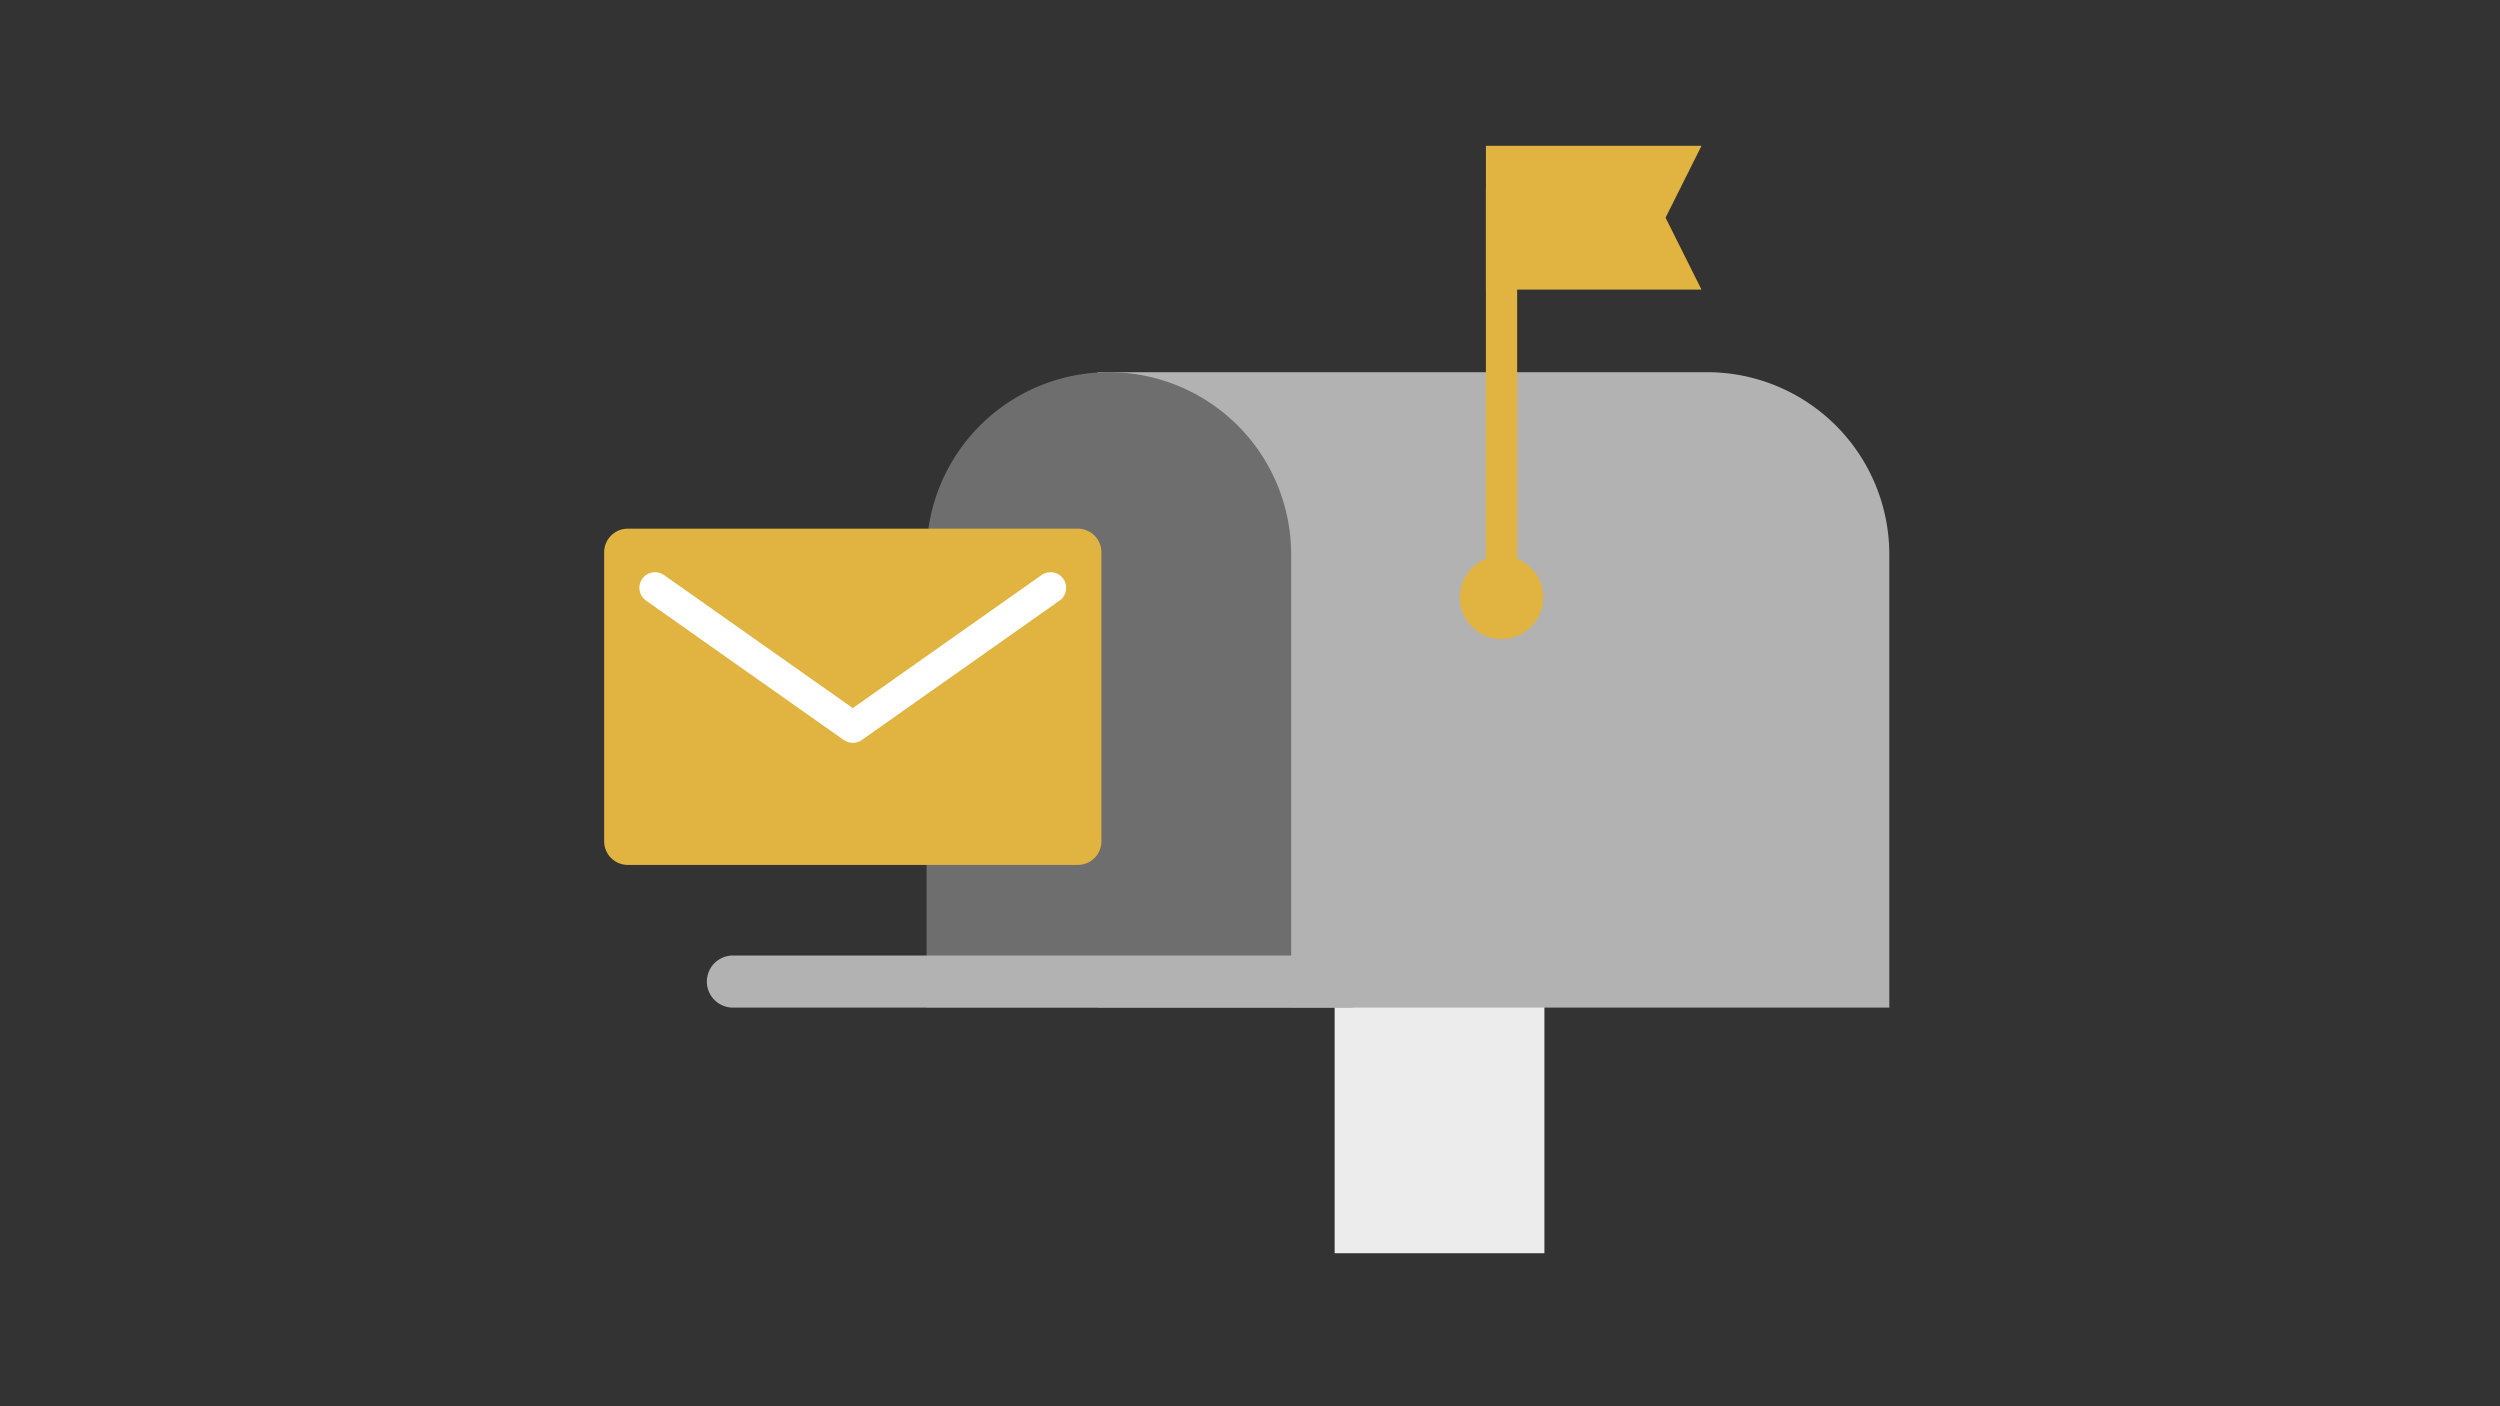 <svg xmlns="http://www.w3.org/2000/svg" xmlns:xlink="http://www.w3.org/1999/xlink" width="240" height="135" viewBox="0 0 240 135">
  <rect x="0" y="0" width="240" height="135" fill="#333333" stroke="none"/>
  <defs>
    <clipPath id="clip-path">
      <rect id="長方形_10634" data-name="長方形 10634" width="240" height="135" transform="translate(283 466)" fill="none"/>
    </clipPath>
    <clipPath id="clip-path-2">
      <rect id="長方形_10678" data-name="長方形 10678" width="123.374" height="106.309" transform="translate(0 0)" fill="none"/>
    </clipPath>
  </defs>
  <g id="マスクグループ_20683" data-name="マスクグループ 20683" transform="translate(-283 -466)" clip-path="url(#clip-path)">
    <g id="グループ_22853" data-name="グループ 22853" transform="translate(341 480)">
      <rect id="長方形_10676" data-name="長方形 10676" width="20.137" height="25.141" transform="translate(70.126 81.168)" fill="#ececec"/>
      <g id="グループ_22852" data-name="グループ 22852">
        <g id="グループ_22851" data-name="グループ 22851" clip-path="url(#clip-path-2)">
          <path id="パス_9609" data-name="パス 9609" d="M47.374,21.73h58.5a17.5,17.5,0,0,1,17.5,17.5v43.5h-76Z" fill="#b2b2b2"/>
          <path id="パス_9610" data-name="パス 9610" d="M48.451,21.73h0a17.5,17.5,0,0,1,17.5,17.5v43.5h-35V39.23a17.5,17.5,0,0,1,17.5-17.5" fill="#6e6e6e"/>
          <path id="パス_9611" data-name="パス 9611" d="M12.358,82.73h59.5v-5h-59.5a2.5,2.5,0,0,0,0,5" fill="#b2b2b2"/>
          <rect id="長方形_10677" data-name="長方形 10677" width="3" height="40" transform="translate(84.648 4.025)" fill="#e1b441"/>
          <path id="パス_9612" data-name="パス 9612" d="M90.148,43.346a4,4,0,1,1-4-4,4,4,0,0,1,4,4" fill="#e1b441"/>
          <path id="パス_9613" data-name="パス 9613" d="M105.343,13.8H84.649V0h20.694l-3.449,6.9Z" fill="#e1b441"/>
          <path id="パス_9614" data-name="パス 9614" d="M45.471,69.031H2.264A2.264,2.264,0,0,1,0,66.768V39.017a2.264,2.264,0,0,1,2.264-2.263H45.471a2.263,2.263,0,0,1,2.263,2.263V66.768a2.263,2.263,0,0,1-2.263,2.263" fill="#e1b441"/>
          <path id="パス_9615" data-name="パス 9615" d="M42.853,42.431,23.868,55.815,4.882,42.431" fill="none" stroke="#fff" stroke-linecap="round" stroke-linejoin="round" stroke-width="3"/>
        </g>
      </g>
    </g>
  </g>
</svg>
